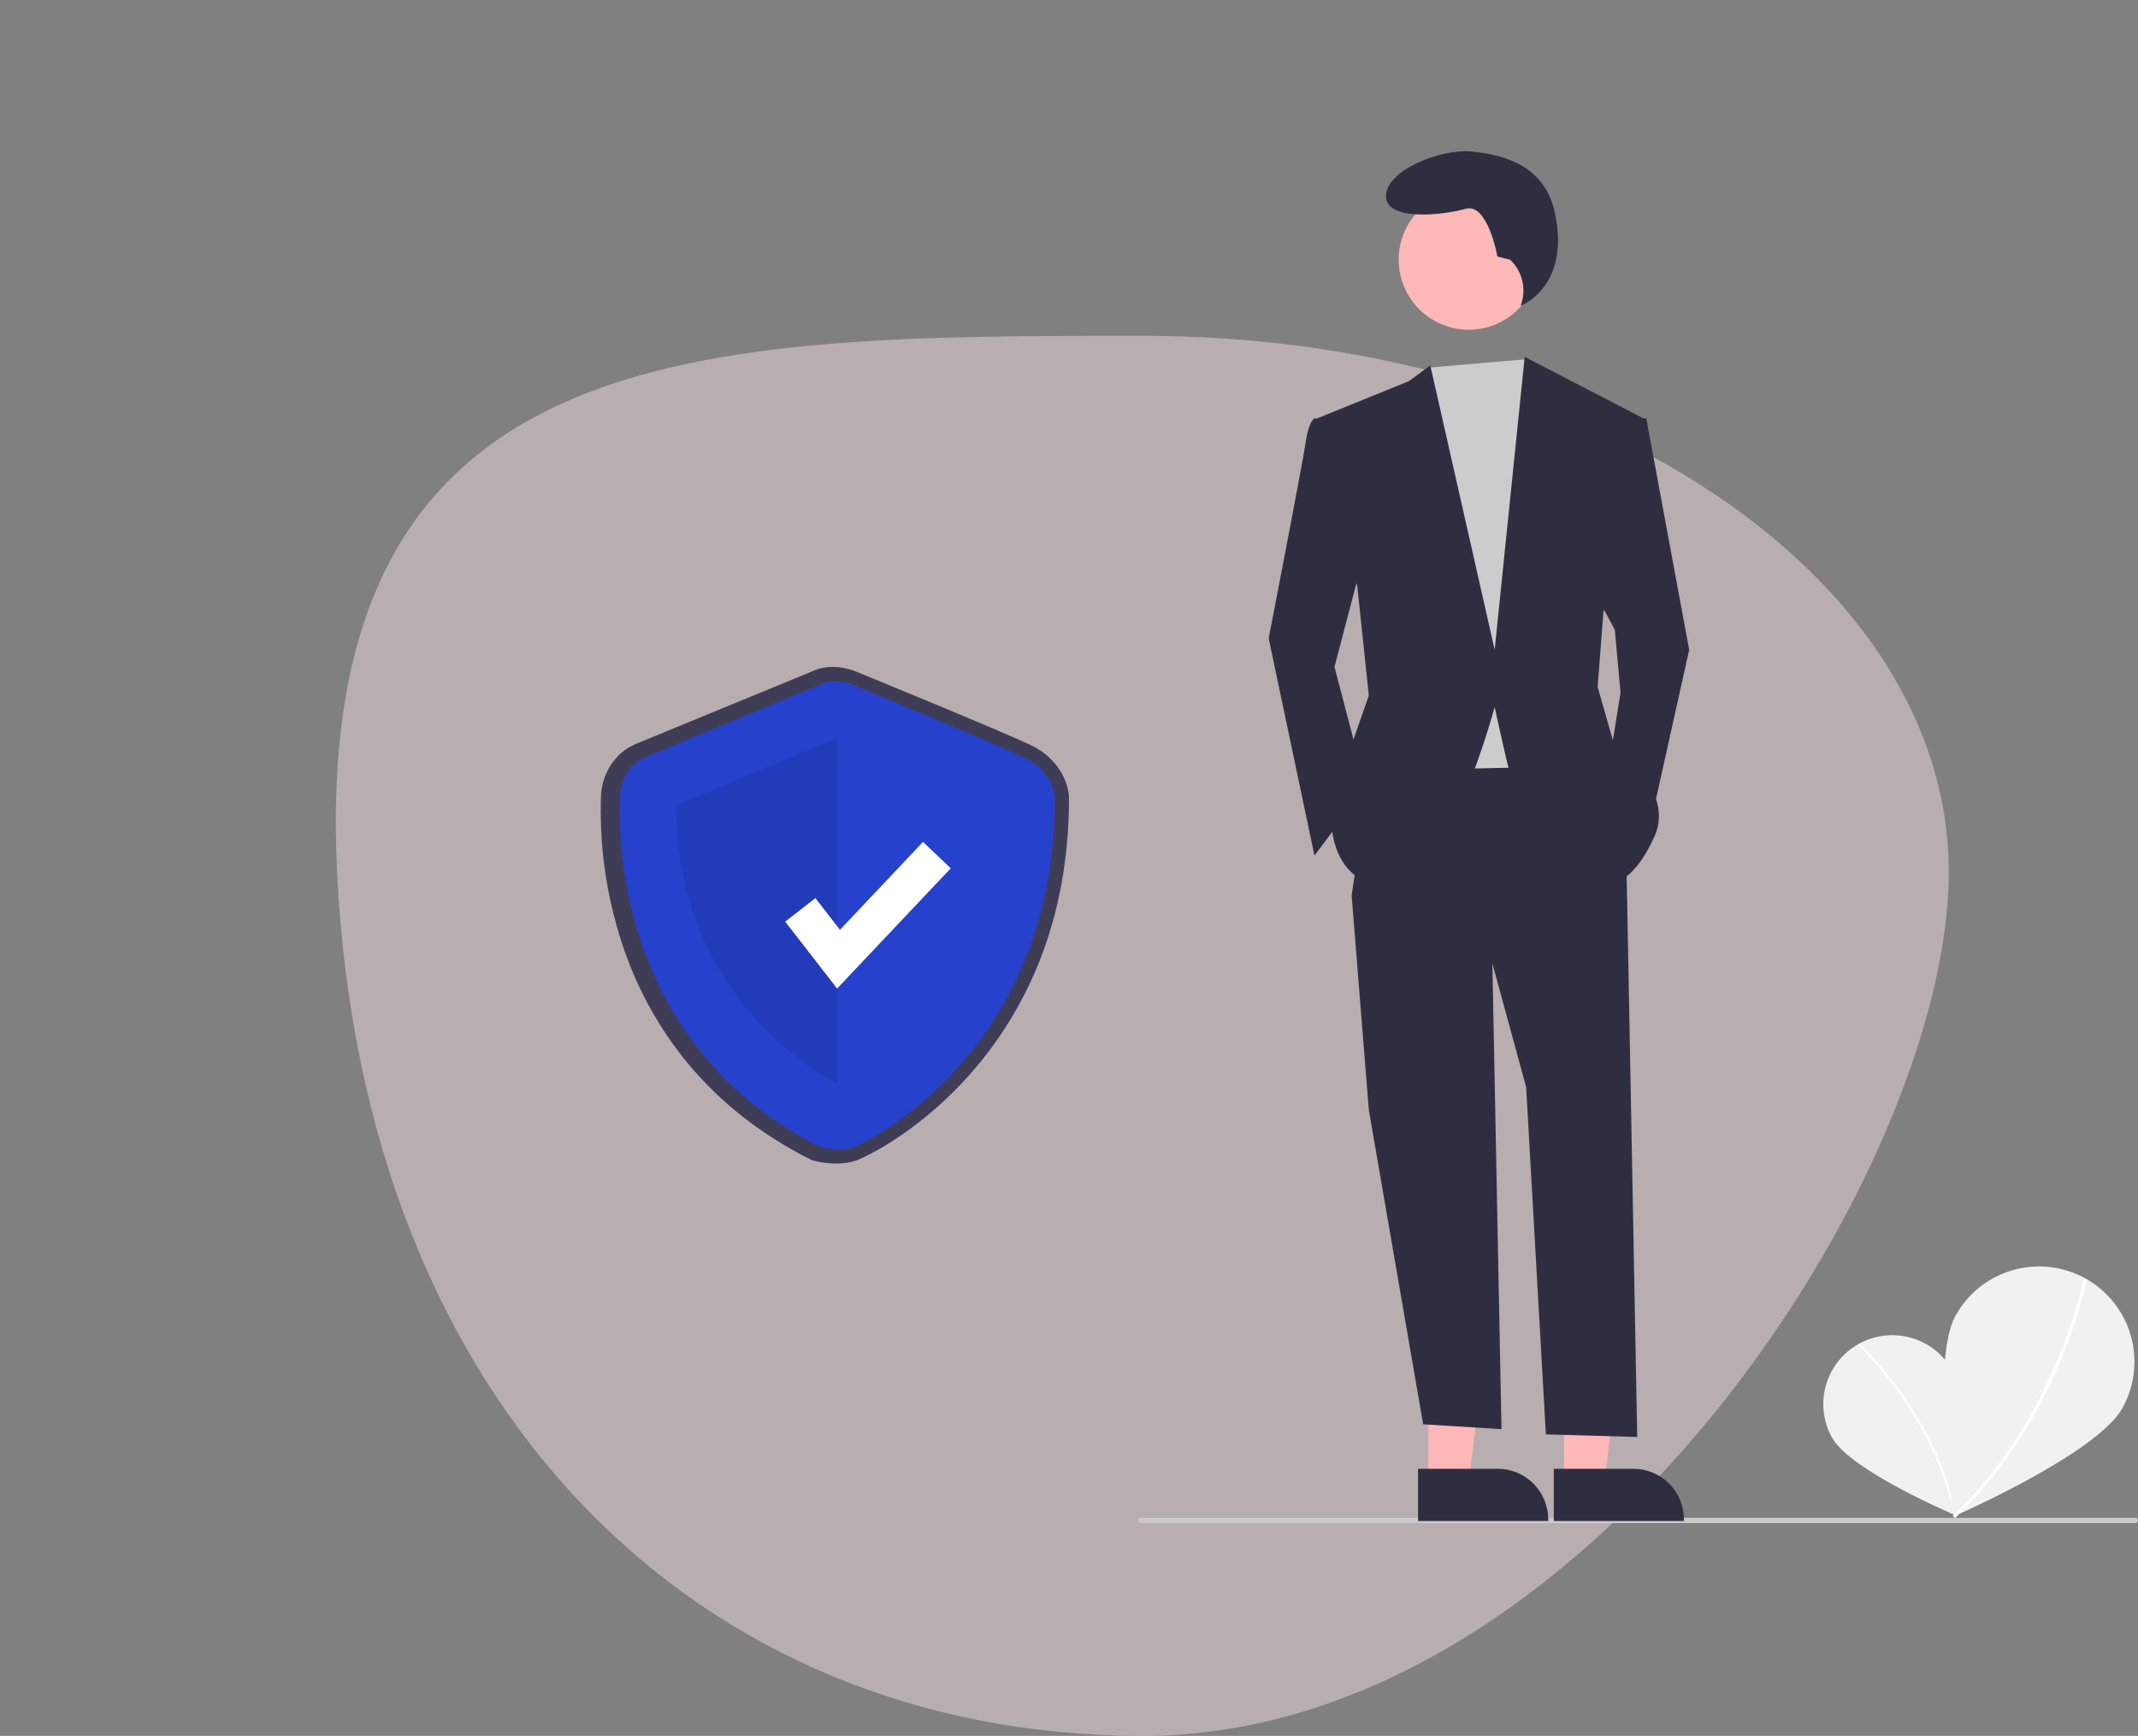 <svg width="452" height="367" viewBox="0 0 452 367" fill="none" xmlns="http://www.w3.org/2000/svg">
<rect x="0" y="0" width="452" height="367" fill="#808080" stroke="none"/>
<path opacity="0.5" d="M412 184.39C412 247.013 335.723 367 241.631 367C147.539 367 76.758 297.78 71.262 184.39C65.766 71 147.539 71 241.631 71C335.723 71 412 121.766 412 184.39Z" fill="#F2DCDE"/>
<path d="M412.726 289.667C416.69 296.669 413.329 320.315 413.329 320.315C413.329 320.315 391.315 311.005 387.351 304.007C385.452 300.645 384.967 296.668 386.002 292.949C387.036 289.229 389.507 286.073 392.869 284.172C396.232 282.272 400.213 281.783 403.936 282.814C407.659 283.844 410.821 286.309 412.726 289.667V289.667Z" fill="#F1F1F1"/>
<path d="M413.648 320.285L413.18 320.383C408.676 299.002 392.946 284.503 392.788 284.359L393.11 284.006C393.269 284.151 409.111 298.749 413.648 320.285Z" fill="white"/>
<path d="M448.746 297.639C443.366 307.389 413.038 320.597 413.038 320.597C413.038 320.597 408.037 287.922 413.414 278.175C415.997 273.493 420.336 270.029 425.476 268.544C430.616 267.059 436.135 267.675 440.82 270.256C445.506 272.838 448.973 277.173 450.459 282.308C451.945 287.443 451.329 292.958 448.746 297.639Z" fill="#F1F1F1"/>
<path d="M413.305 320.951L412.85 320.472C434.796 299.648 440.478 270.603 440.532 270.312L441.182 270.435C441.127 270.728 435.411 299.976 413.305 320.951Z" fill="white"/>
<path d="M176.785 245.999C175.159 245.993 173.54 245.784 171.966 245.375L171.656 245.289L171.368 245.145C160.965 239.926 152.188 233.032 145.281 224.655C139.564 217.68 135.106 209.761 132.109 201.253C128.525 191.068 126.801 180.32 127.018 169.524C127.023 169.297 127.026 169.122 127.026 169.002C127.026 163.754 129.938 159.149 134.444 157.27C137.893 155.833 169.205 142.965 171.467 142.035C175.728 139.899 180.273 141.682 181 141.993C182.632 142.661 211.578 154.506 217.833 157.487C224.28 160.558 226 166.076 226 168.852C226 181.42 223.824 193.166 219.534 203.764C216.069 212.342 211.158 220.261 205.014 227.176C193.162 240.522 181.306 245.253 181.191 245.295C179.774 245.783 178.284 246.021 176.785 245.999ZM173.997 239.089C175.025 239.319 177.391 239.665 178.934 239.102C180.893 238.387 190.817 233.239 200.089 222.798C212.901 208.372 219.402 190.238 219.412 168.898C219.389 168.466 219.082 165.383 215.001 163.438C208.867 160.516 178.78 148.207 178.477 148.082L178.394 148.047C177.763 147.783 175.756 147.226 174.373 147.951L174.096 148.08C173.761 148.218 140.523 161.877 136.978 163.355C134.498 164.389 133.615 166.95 133.615 169.002C133.615 169.152 133.611 169.37 133.605 169.652C133.322 184.253 136.699 220.182 173.997 239.089Z" fill="#3F3D56"/>
<path d="M173.363 144.737C173.363 144.737 139.974 158.603 136.397 160.11C132.819 161.618 131.03 165.235 131.03 168.852C131.03 172.47 128.347 219.67 173.363 242.492C173.363 242.492 177.449 243.635 180.549 242.492C183.648 241.349 223 222.057 223 168.701C223 168.701 223 163.276 216.739 160.261C210.479 157.247 180.211 144.737 180.211 144.737C180.211 144.737 176.494 143.079 173.363 144.737Z" fill="#2641CC"/>
<path opacity="0.1" d="M177 156V229C177 229 142.698 212.819 143.002 170.279L177 156Z" fill="black"/>
<path d="M176.974 209L166 194.855L172.382 189.879L177.578 196.576L195.13 178L201 183.575L176.974 209Z" fill="white"/>
<path d="M451.448 322H241.195C241.049 322 240.908 321.942 240.805 321.838C240.701 321.735 240.643 321.595 240.643 321.449C240.643 321.302 240.701 321.162 240.805 321.059C240.908 320.955 241.049 320.897 241.195 320.897H451.448C451.594 320.897 451.735 320.955 451.838 321.059C451.942 321.162 452 321.302 452 321.449C452 321.595 451.942 321.735 451.838 321.838C451.735 321.942 451.594 322 451.448 322Z" fill="#CACACA"/>
<path d="M301.973 313.309L310.507 313.308L314.568 280.417L301.971 280.418L301.973 313.309Z" fill="#FFB8B8"/>
<path d="M299.796 310.525L316.604 310.524H316.604C319.445 310.524 322.169 311.652 324.178 313.659C326.187 315.666 327.315 318.387 327.316 321.226V321.574L299.796 321.575L299.796 310.525Z" fill="#2F2E41"/>
<path d="M330.669 313.309L339.203 313.308L343.264 280.417L330.667 280.418L330.669 313.309Z" fill="#FFB8B8"/>
<path d="M328.492 310.525L345.3 310.524H345.3C348.141 310.524 350.865 311.652 352.874 313.659C354.883 315.666 356.011 318.387 356.012 321.226V321.574L328.492 321.575L328.492 310.525Z" fill="#2F2E41"/>
<path d="M315.387 197.804L317.435 302.151L300.873 301.125L289.384 234.661L285.755 189.345L315.387 197.804Z" fill="#2F2E41"/>
<path d="M343.81 180.282L346.13 303.805L326.816 303.253L322.644 229.827L315.387 203.242L285.755 189.345L290.593 156.113L334.134 155.509L343.81 180.282Z" fill="#2F2E41"/>
<path d="M310.51 69.711C318.689 69.711 325.32 63.086 325.32 54.913C325.32 46.74 318.689 40.115 310.51 40.115C302.33 40.115 295.699 46.74 295.699 54.913C295.699 63.086 302.33 69.711 310.51 69.711Z" fill="#FFB8B8"/>
<path d="M322.794 75.945L325.063 79.379L331.11 96.296L326.272 162.155L297.85 162.76L294.222 87.233L301.822 77.74L322.794 75.945Z" fill="#CCCCCC"/>
<path d="M282.731 89.046L277.893 88.442C277.893 88.442 276.684 89.046 276.079 93.275C275.475 97.505 268.218 134.966 268.218 134.966L277.893 180.886L288.779 166.385L282.127 141.008L288.779 115.631L282.731 89.046Z" fill="#2F2E41"/>
<path d="M344.414 88.442H348.043L357.114 137.383L348.647 175.448L340.181 161.551L342.6 146.446L341.391 133.154L337.157 125.298L344.414 88.442Z" fill="#2F2E41"/>
<path d="M319.262 54.913L316.569 54.24C316.569 54.24 314.549 42.806 309.837 44.151C305.124 45.496 293.006 46.842 293.006 41.461C293.006 36.08 304.451 31.371 311.183 32.044C317.915 32.716 326.513 34.948 328.686 44.824C332.171 60.655 321.498 64.654 321.498 64.654L321.675 64.078C322.169 62.477 322.204 60.771 321.777 59.151C321.351 57.532 320.479 56.064 319.262 54.913Z" fill="#2F2E41"/>
<path d="M278.498 88.442L297.85 80.587L302.385 77.264L315.992 137.383L322.341 75.451L347.438 88.442L338.972 129.528L337.762 145.238L341.391 157.926C341.391 157.926 354.09 166.989 349.857 176.657C345.624 186.324 340.786 186.928 340.786 186.928C340.786 186.928 320.225 167.593 319.015 162.76C317.806 157.926 315.992 149.467 315.992 149.467C315.992 149.467 305.711 188.137 293.617 187.532C281.522 186.928 281.522 174.24 281.522 174.24L284.546 160.947L289.384 147.05L286.965 124.09L278.498 88.442Z" fill="#2F2E41"/>
</svg>
